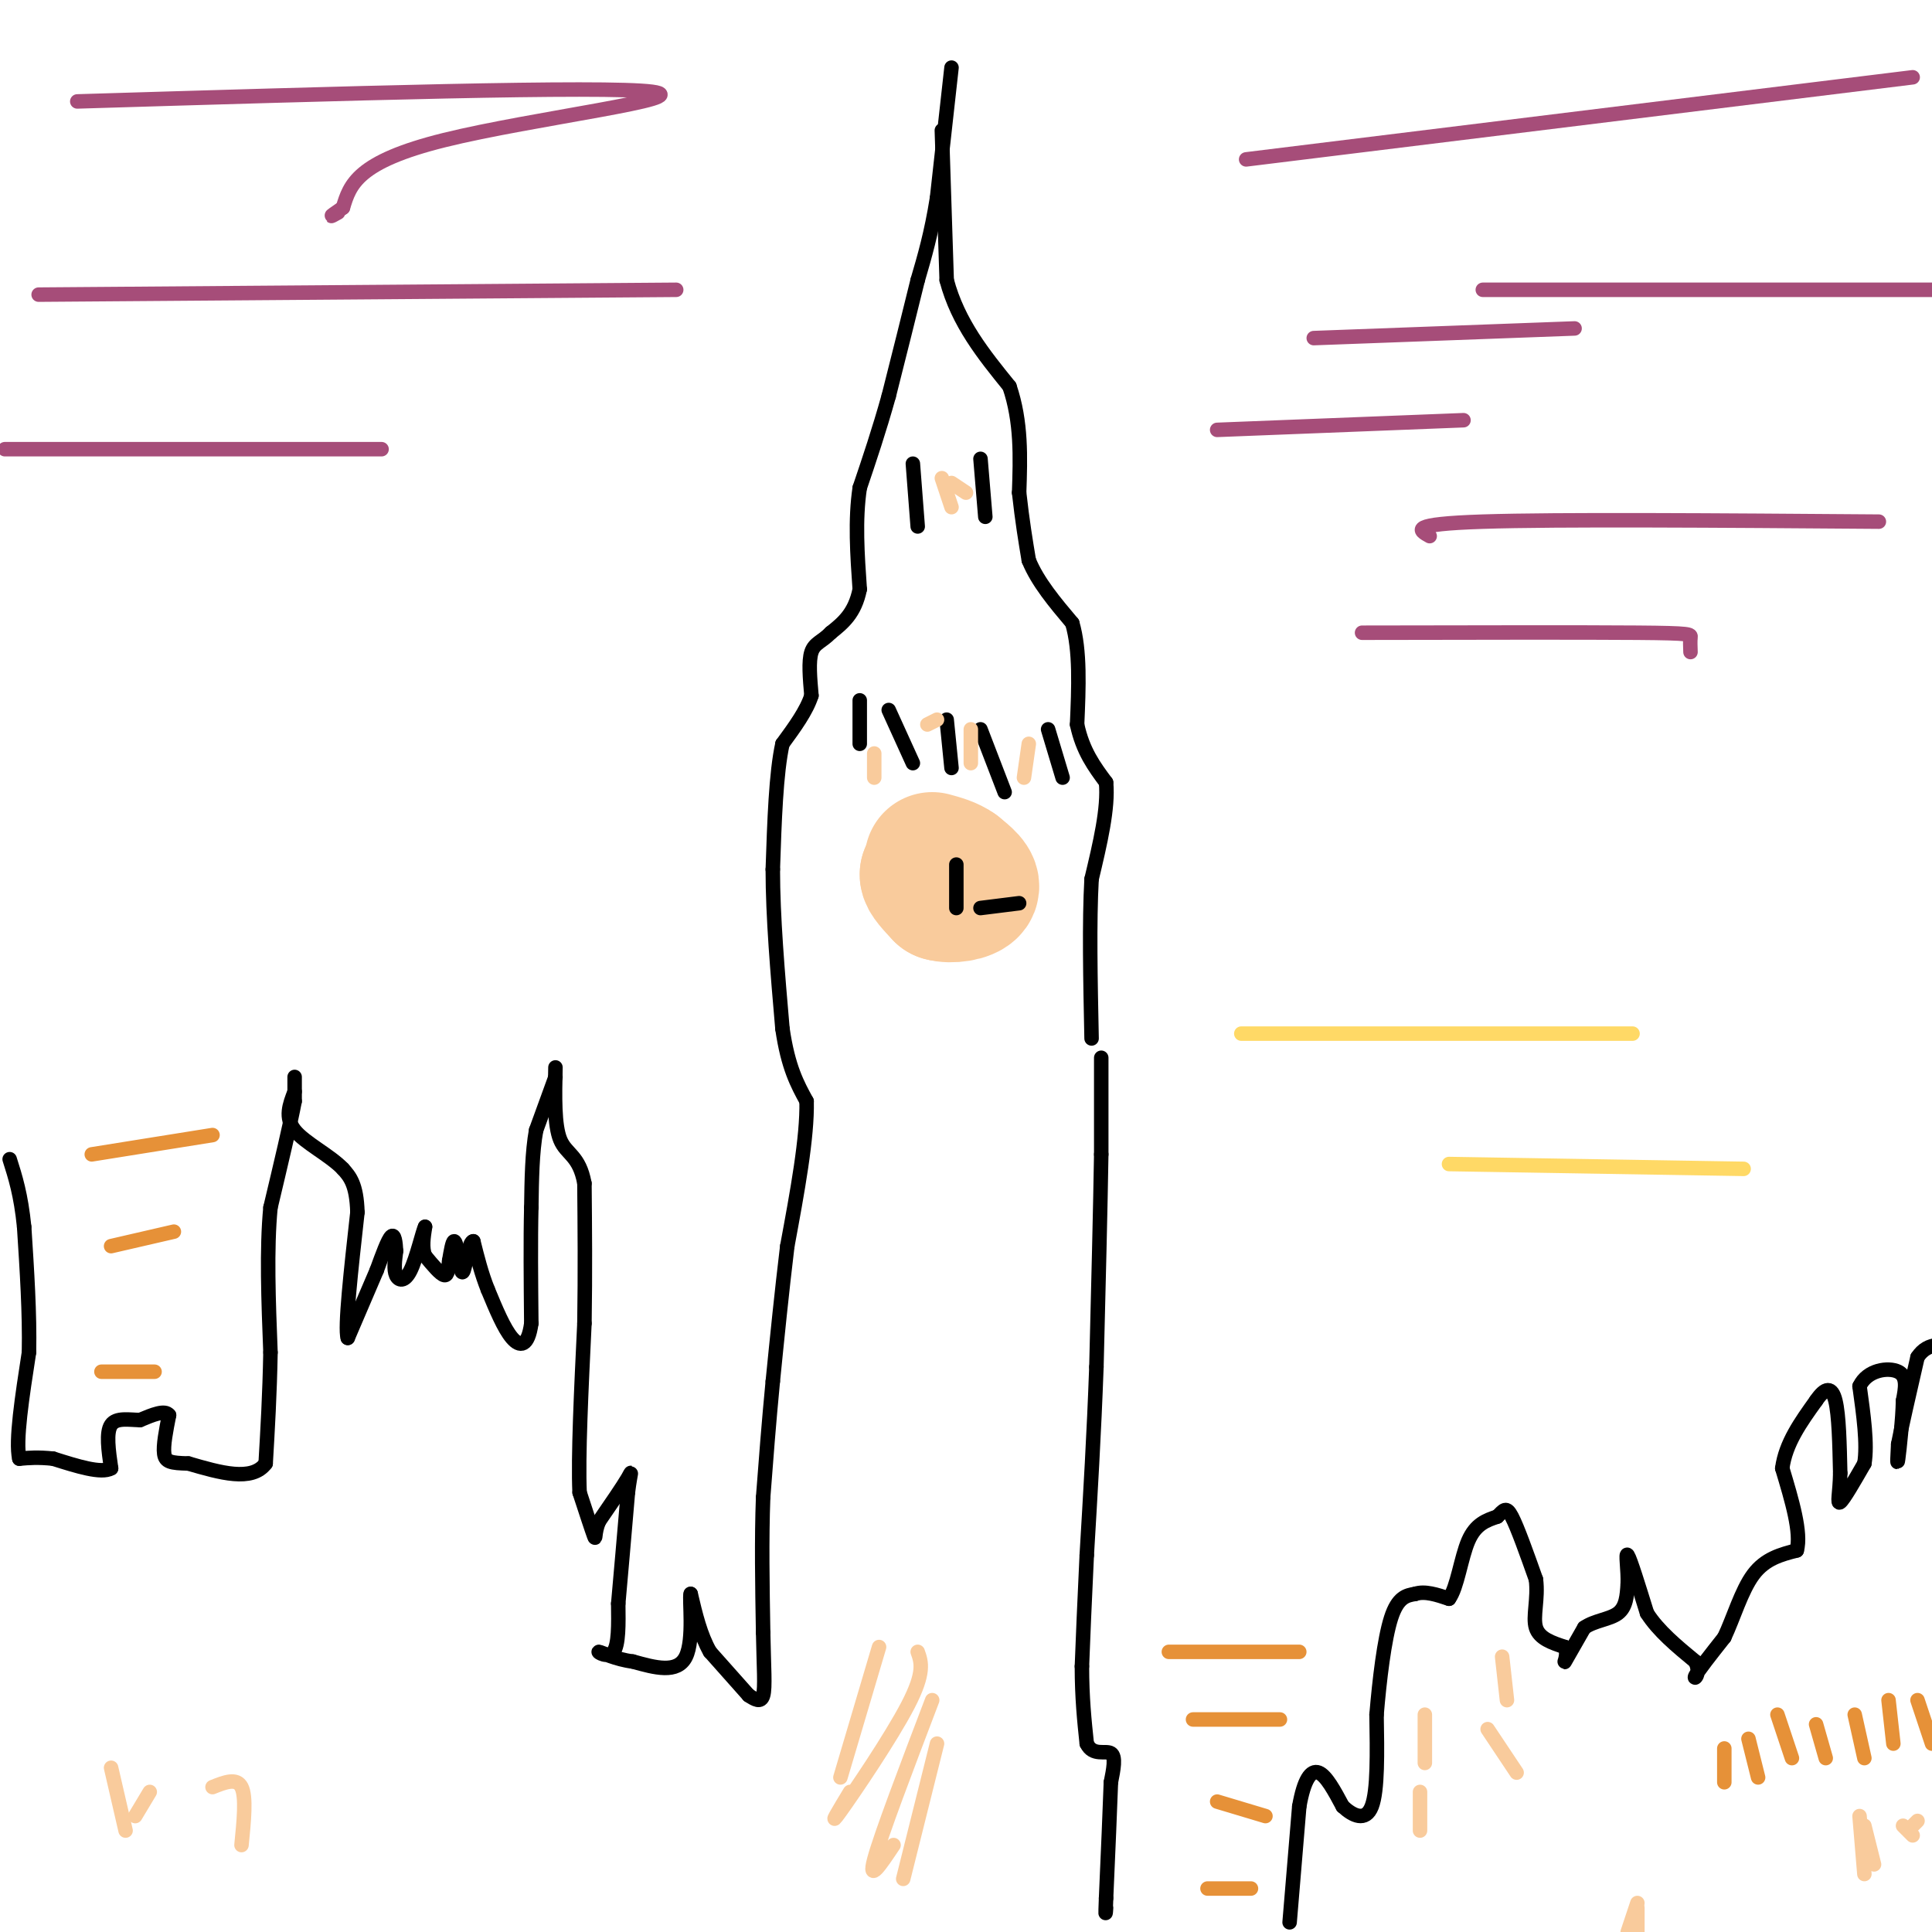 <svg viewBox='0 0 400 400' version='1.1' xmlns='http://www.w3.org/2000/svg' xmlns:xlink='http://www.w3.org/1999/xlink'><g fill='none' stroke='#000000' stroke-width='3' stroke-linecap='round' stroke-linejoin='round'><path d='M197,14c0.000,0.000 -3.000,27.000 -3,27'/><path d='M194,41c-1.167,7.333 -2.583,12.167 -4,17'/><path d='M190,58c-1.667,6.833 -3.833,15.417 -6,24'/><path d='M184,82c-2.000,7.167 -4.000,13.083 -6,19'/><path d='M178,101c-1.000,6.667 -0.500,13.833 0,21'/><path d='M178,122c-1.000,5.000 -3.500,7.000 -6,9'/><path d='M172,131c-1.822,1.889 -3.378,2.111 -4,4c-0.622,1.889 -0.311,5.444 0,9'/><path d='M168,144c-1.000,3.167 -3.500,6.583 -6,10'/><path d='M162,154c-1.333,6.000 -1.667,16.000 -2,26'/><path d='M160,180c0.000,9.833 1.000,21.417 2,33'/><path d='M162,213c1.167,8.000 3.083,11.500 5,15'/><path d='M167,228c0.167,7.500 -1.917,18.750 -4,30'/><path d='M163,258c-1.167,9.667 -2.083,18.833 -3,28'/><path d='M160,286c-0.833,8.667 -1.417,16.333 -2,24'/><path d='M158,310c-0.333,8.667 -0.167,18.333 0,28'/><path d='M158,338c0.133,7.244 0.467,11.356 0,13c-0.467,1.644 -1.733,0.822 -3,0'/><path d='M195,27c0.000,0.000 1.000,31.000 1,31'/><path d='M196,58c2.333,8.833 7.667,15.417 13,22'/><path d='M209,80c2.500,7.333 2.250,14.667 2,22'/><path d='M211,102c0.667,6.000 1.333,10.000 2,14'/><path d='M213,116c1.833,4.500 5.417,8.750 9,13'/><path d='M222,129c1.667,5.667 1.333,13.333 1,21'/><path d='M223,150c1.167,5.500 3.583,8.750 6,12'/><path d='M229,162c0.500,5.333 -1.250,12.667 -3,20'/><path d='M226,182c-0.500,8.833 -0.250,20.917 0,33'/><path d='M228,219c0.000,0.000 0.000,20.000 0,20'/><path d='M228,239c-0.167,10.667 -0.583,27.333 -1,44'/><path d='M227,283c-0.500,13.833 -1.250,26.417 -2,39'/><path d='M225,322c-0.500,10.333 -0.750,16.667 -1,23'/><path d='M224,345c0.000,6.500 0.500,11.250 1,16'/><path d='M225,361c1.267,2.667 3.933,1.333 5,2c1.067,0.667 0.533,3.333 0,6'/><path d='M230,369c-0.167,5.000 -0.583,14.500 -1,24'/><path d='M229,393c-0.167,4.333 -0.083,3.167 0,2'/><path d='M267,398c0.000,0.000 2.000,-24.000 2,-24'/><path d='M269,374c0.978,-5.600 2.422,-7.600 4,-7c1.578,0.600 3.289,3.800 5,7'/><path d='M278,374c2.067,1.933 4.733,3.267 6,0c1.267,-3.267 1.133,-11.133 1,-19'/><path d='M285,355c0.600,-7.178 1.600,-15.622 3,-20c1.400,-4.378 3.200,-4.689 5,-5'/><path d='M293,330c2.000,-0.667 4.500,0.167 7,1'/><path d='M300,331c1.711,-2.289 2.489,-8.511 4,-12c1.511,-3.489 3.756,-4.244 6,-5'/><path d='M310,314c1.378,-1.356 1.822,-2.244 3,0c1.178,2.244 3.089,7.622 5,13'/><path d='M318,327c0.511,4.067 -0.711,7.733 0,10c0.711,2.267 3.356,3.133 6,4'/><path d='M324,341c0.756,1.600 -0.356,3.600 0,3c0.356,-0.600 2.178,-3.800 4,-7'/><path d='M328,337c2.089,-1.489 5.311,-1.711 7,-3c1.689,-1.289 1.844,-3.644 2,-6'/><path d='M337,328c0.133,-2.800 -0.533,-6.800 0,-6c0.533,0.800 2.267,6.400 4,12'/><path d='M341,334c2.333,3.667 6.167,6.833 10,10'/><path d='M351,344c1.289,2.578 -0.489,4.022 0,3c0.489,-1.022 3.244,-4.511 6,-8'/><path d='M357,339c1.867,-3.911 3.533,-9.689 6,-13c2.467,-3.311 5.733,-4.156 9,-5'/><path d='M372,321c1.000,-3.667 -1.000,-10.333 -3,-17'/><path d='M369,304c0.667,-5.167 3.833,-9.583 7,-14'/><path d='M376,290c1.933,-2.844 3.267,-2.956 4,0c0.733,2.956 0.867,8.978 1,15'/><path d='M381,305c-0.067,4.022 -0.733,6.578 0,6c0.733,-0.578 2.867,-4.289 5,-8'/><path d='M386,303c0.667,-4.000 -0.167,-10.000 -1,-16'/><path d='M385,287c1.578,-3.422 6.022,-3.978 8,-3c1.978,0.978 1.489,3.489 1,6'/><path d='M394,290c-0.067,3.733 -0.733,10.067 -1,12c-0.267,1.933 -0.133,-0.533 0,-3'/><path d='M393,299c0.667,-3.500 2.333,-10.750 4,-18'/><path d='M397,281c2.167,-3.333 5.583,-2.667 9,-2'/><path d='M405,281c0.000,0.000 0.100,0.100 0.1,0.1'/><path d='M155,351c0.000,0.000 -8.000,-9.000 -8,-9'/><path d='M147,342c-2.000,-3.500 -3.000,-7.750 -4,-12'/><path d='M143,330c-0.356,0.978 0.756,9.422 -1,13c-1.756,3.578 -6.378,2.289 -11,1'/><path d='M131,344c-3.452,-0.417 -6.583,-1.958 -7,-2c-0.417,-0.042 1.881,1.417 3,0c1.119,-1.417 1.060,-5.708 1,-10'/><path d='M128,332c0.500,-5.500 1.250,-14.250 2,-23'/><path d='M130,309c0.578,-4.644 1.022,-4.756 0,-3c-1.022,1.756 -3.511,5.378 -6,9'/><path d='M124,315c-1.022,2.467 -0.578,4.133 -1,3c-0.422,-1.133 -1.711,-5.067 -3,-9'/><path d='M120,309c-0.333,-7.333 0.333,-21.167 1,-35'/><path d='M121,274c0.167,-10.667 0.083,-19.833 0,-29'/><path d='M121,245c-1.067,-5.844 -3.733,-5.956 -5,-9c-1.267,-3.044 -1.133,-9.022 -1,-15'/><path d='M115,223c0.000,0.000 -4.000,11.000 -4,11'/><path d='M111,234c-0.833,4.500 -0.917,10.250 -1,16'/><path d='M110,250c-0.167,6.667 -0.083,15.333 0,24'/><path d='M110,274c-0.667,4.844 -2.333,4.956 -4,3c-1.667,-1.956 -3.333,-5.978 -5,-10'/><path d='M101,267c-1.333,-3.333 -2.167,-6.667 -3,-10'/><path d='M98,257c-0.867,-0.089 -1.533,4.689 -2,6c-0.467,1.311 -0.733,-0.844 -1,-3'/><path d='M95,260c-0.333,-1.311 -0.667,-3.089 -1,-3c-0.333,0.089 -0.667,2.044 -1,4'/><path d='M93,261c-0.200,1.467 -0.200,3.133 -1,3c-0.800,-0.133 -2.400,-2.067 -4,-4'/><path d='M88,260c-0.667,-1.667 -0.333,-3.833 0,-6'/><path d='M88,254c-0.500,0.988 -1.750,6.458 -3,9c-1.250,2.542 -2.500,2.155 -3,1c-0.500,-1.155 -0.250,-3.077 0,-5'/><path d='M82,259c-0.089,-1.756 -0.311,-3.644 -1,-3c-0.689,0.644 -1.844,3.822 -3,7'/><path d='M78,263c-1.500,3.500 -3.750,8.750 -6,14'/><path d='M72,277c-0.667,-2.000 0.667,-14.000 2,-26'/><path d='M74,251c-0.167,-5.833 -1.583,-7.417 -3,-9'/><path d='M71,242c-2.689,-2.822 -7.911,-5.378 -10,-8c-2.089,-2.622 -1.044,-5.311 0,-8'/><path d='M61,226c0.000,-2.133 0.000,-3.467 0,-3c-0.000,0.467 0.000,2.733 0,5'/><path d='M61,228c-0.833,4.500 -2.917,13.250 -5,22'/><path d='M56,250c-0.833,8.667 -0.417,19.333 0,30'/><path d='M56,280c-0.167,8.833 -0.583,15.917 -1,23'/><path d='M55,303c-2.833,3.833 -9.417,1.917 -16,0'/><path d='M39,303c-3.644,-0.089 -4.756,-0.311 -5,-2c-0.244,-1.689 0.378,-4.844 1,-8'/><path d='M35,293c-0.833,-1.167 -3.417,-0.083 -6,1'/><path d='M29,294c-2.267,-0.022 -4.933,-0.578 -6,1c-1.067,1.578 -0.533,5.289 0,9'/><path d='M23,304c-2.000,1.167 -7.000,-0.417 -12,-2'/><path d='M11,302c-3.167,-0.333 -5.083,-0.167 -7,0'/><path d='M4,302c-0.833,-3.667 0.583,-12.833 2,-22'/><path d='M6,280c0.167,-8.000 -0.417,-17.000 -1,-26'/><path d='M5,254c-0.667,-6.667 -1.833,-10.333 -3,-14'/></g>
<g fill='none' stroke='#f9cb9c' stroke-width='3' stroke-linecap='round' stroke-linejoin='round'><path d='M182,341c0.000,0.000 -8.000,27.000 -8,27'/><path d='M190,342c0.756,2.111 1.511,4.222 -2,11c-3.511,6.778 -11.289,18.222 -14,22c-2.711,3.778 -0.356,-0.111 2,-4'/><path d='M193,352c-5.333,14.000 -10.667,28.000 -12,33c-1.333,5.000 1.333,1.000 4,-3'/><path d='M194,361c0.000,0.000 -7.000,28.000 -7,28'/><path d='M44,370c2.500,-1.000 5.000,-2.000 6,0c1.000,2.000 0.500,7.000 0,12'/><path d='M31,371c0.000,0.000 -3.000,5.000 -3,5'/><path d='M23,366c0.000,0.000 3.000,13.000 3,13'/><path d='M311,343c0.000,0.000 1.000,9.000 1,9'/><path d='M295,355c0.000,0.000 0.000,10.000 0,10'/><path d='M294,371c0.000,0.000 0.000,8.000 0,8'/><path d='M308,358c0.000,0.000 6.000,9.000 6,9'/><path d='M339,395c0.000,0.000 0.000,7.000 0,7'/><path d='M339,394c0.000,0.000 -2.000,6.000 -2,6'/><path d='M385,376c0.000,0.000 1.000,12.000 1,12'/><path d='M386,378c0.000,0.000 2.000,8.000 2,8'/><path d='M394,378c0.000,0.000 2.000,2.000 2,2'/><path d='M397,377c0.000,0.000 -1.000,1.000 -1,1'/></g>
<g fill='none' stroke='#e69138' stroke-width='3' stroke-linecap='round' stroke-linejoin='round'><path d='M357,362c0.000,0.000 0.000,7.000 0,7'/><path d='M362,360c0.000,0.000 2.000,8.000 2,8'/><path d='M368,355c0.000,0.000 3.000,9.000 3,9'/><path d='M376,357c0.000,0.000 2.000,7.000 2,7'/><path d='M384,355c0.000,0.000 2.000,9.000 2,9'/><path d='M391,352c0.000,0.000 1.000,9.000 1,9'/><path d='M397,352c0.000,0.000 3.000,9.000 3,9'/><path d='M19,239c0.000,0.000 25.000,-4.000 25,-4'/><path d='M23,258c0.000,0.000 13.000,-3.000 13,-3'/><path d='M21,284c0.000,0.000 11.000,0.000 11,0'/><path d='M242,342c0.000,0.000 27.000,0.000 27,0'/><path d='M247,356c0.000,0.000 18.000,0.000 18,0'/><path d='M252,373c0.000,0.000 10.000,3.000 10,3'/><path d='M250,391c0.000,0.000 9.000,0.000 9,0'/></g>
<g fill='none' stroke='#f9cb9c' stroke-width='28' stroke-linecap='round' stroke-linejoin='round'><path d='M196,181c0.000,0.000 -4.000,0.000 -4,0'/><path d='M192,181c-0.167,0.667 1.417,2.333 3,4'/><path d='M195,185c1.933,0.578 5.267,0.022 6,-1c0.733,-1.022 -1.133,-2.511 -3,-4'/><path d='M198,180c-1.333,-1.000 -3.167,-1.500 -5,-2'/></g>
<g fill='none' stroke='#000000' stroke-width='3' stroke-linecap='round' stroke-linejoin='round'><path d='M198,179c0.000,0.000 0.000,9.000 0,9'/><path d='M203,188c0.000,0.000 8.000,-1.000 8,-1'/><path d='M178,145c0.000,0.000 0.000,9.000 0,9'/><path d='M184,147c0.000,0.000 5.000,11.000 5,11'/><path d='M196,149c0.000,0.000 1.000,10.000 1,10'/><path d='M203,151c0.000,0.000 5.000,13.000 5,13'/><path d='M217,151c0.000,0.000 3.000,10.000 3,10'/><path d='M189,96c0.000,0.000 1.000,13.000 1,13'/><path d='M203,95c0.000,0.000 1.000,12.000 1,12'/></g>
<g fill='none' stroke='#f9cb9c' stroke-width='3' stroke-linecap='round' stroke-linejoin='round'><path d='M195,99c0.000,0.000 2.000,6.000 2,6'/><path d='M197,100c0.000,0.000 3.000,2.000 3,2'/><path d='M194,149c0.000,0.000 -2.000,1.000 -2,1'/><path d='M201,151c0.000,0.000 0.000,7.000 0,7'/><path d='M213,154c0.000,0.000 -1.000,7.000 -1,7'/><path d='M181,156c0.000,0.000 0.000,5.000 0,5'/></g>
<g fill='none' stroke='#a64d79' stroke-width='3' stroke-linecap='round' stroke-linejoin='round'><path d='M16,21c54.556,-1.644 109.111,-3.289 119,-2c9.889,1.289 -24.889,5.511 -43,10c-18.111,4.489 -19.556,9.244 -21,14'/><path d='M71,43c-3.667,2.500 -2.333,1.750 -1,1'/><path d='M8,61c0.000,0.000 132.000,-1.000 132,-1'/><path d='M1,93c0.000,0.000 78.000,0.000 78,0'/><path d='M258,33c0.000,0.000 138.000,-17.000 138,-17'/><path d='M307,60c0.000,0.000 122.000,0.000 122,0'/><path d='M296,111c-2.250,-1.250 -4.500,-2.500 11,-3c15.500,-0.500 48.750,-0.250 82,0'/><path d='M282,131c22.844,-0.044 45.689,-0.089 57,0c11.311,0.089 11.089,0.311 11,1c-0.089,0.689 -0.044,1.844 0,3'/><path d='M252,89c0.000,0.000 51.000,-2.000 51,-2'/><path d='M272,70c0.000,0.000 54.000,-2.000 54,-2'/></g>
<g fill='none' stroke='#ffd966' stroke-width='3' stroke-linecap='round' stroke-linejoin='round'><path d='M257,214c0.000,0.000 81.000,0.000 81,0'/><path d='M300,241c0.000,0.000 61.000,1.000 61,1'/></g>
</svg>